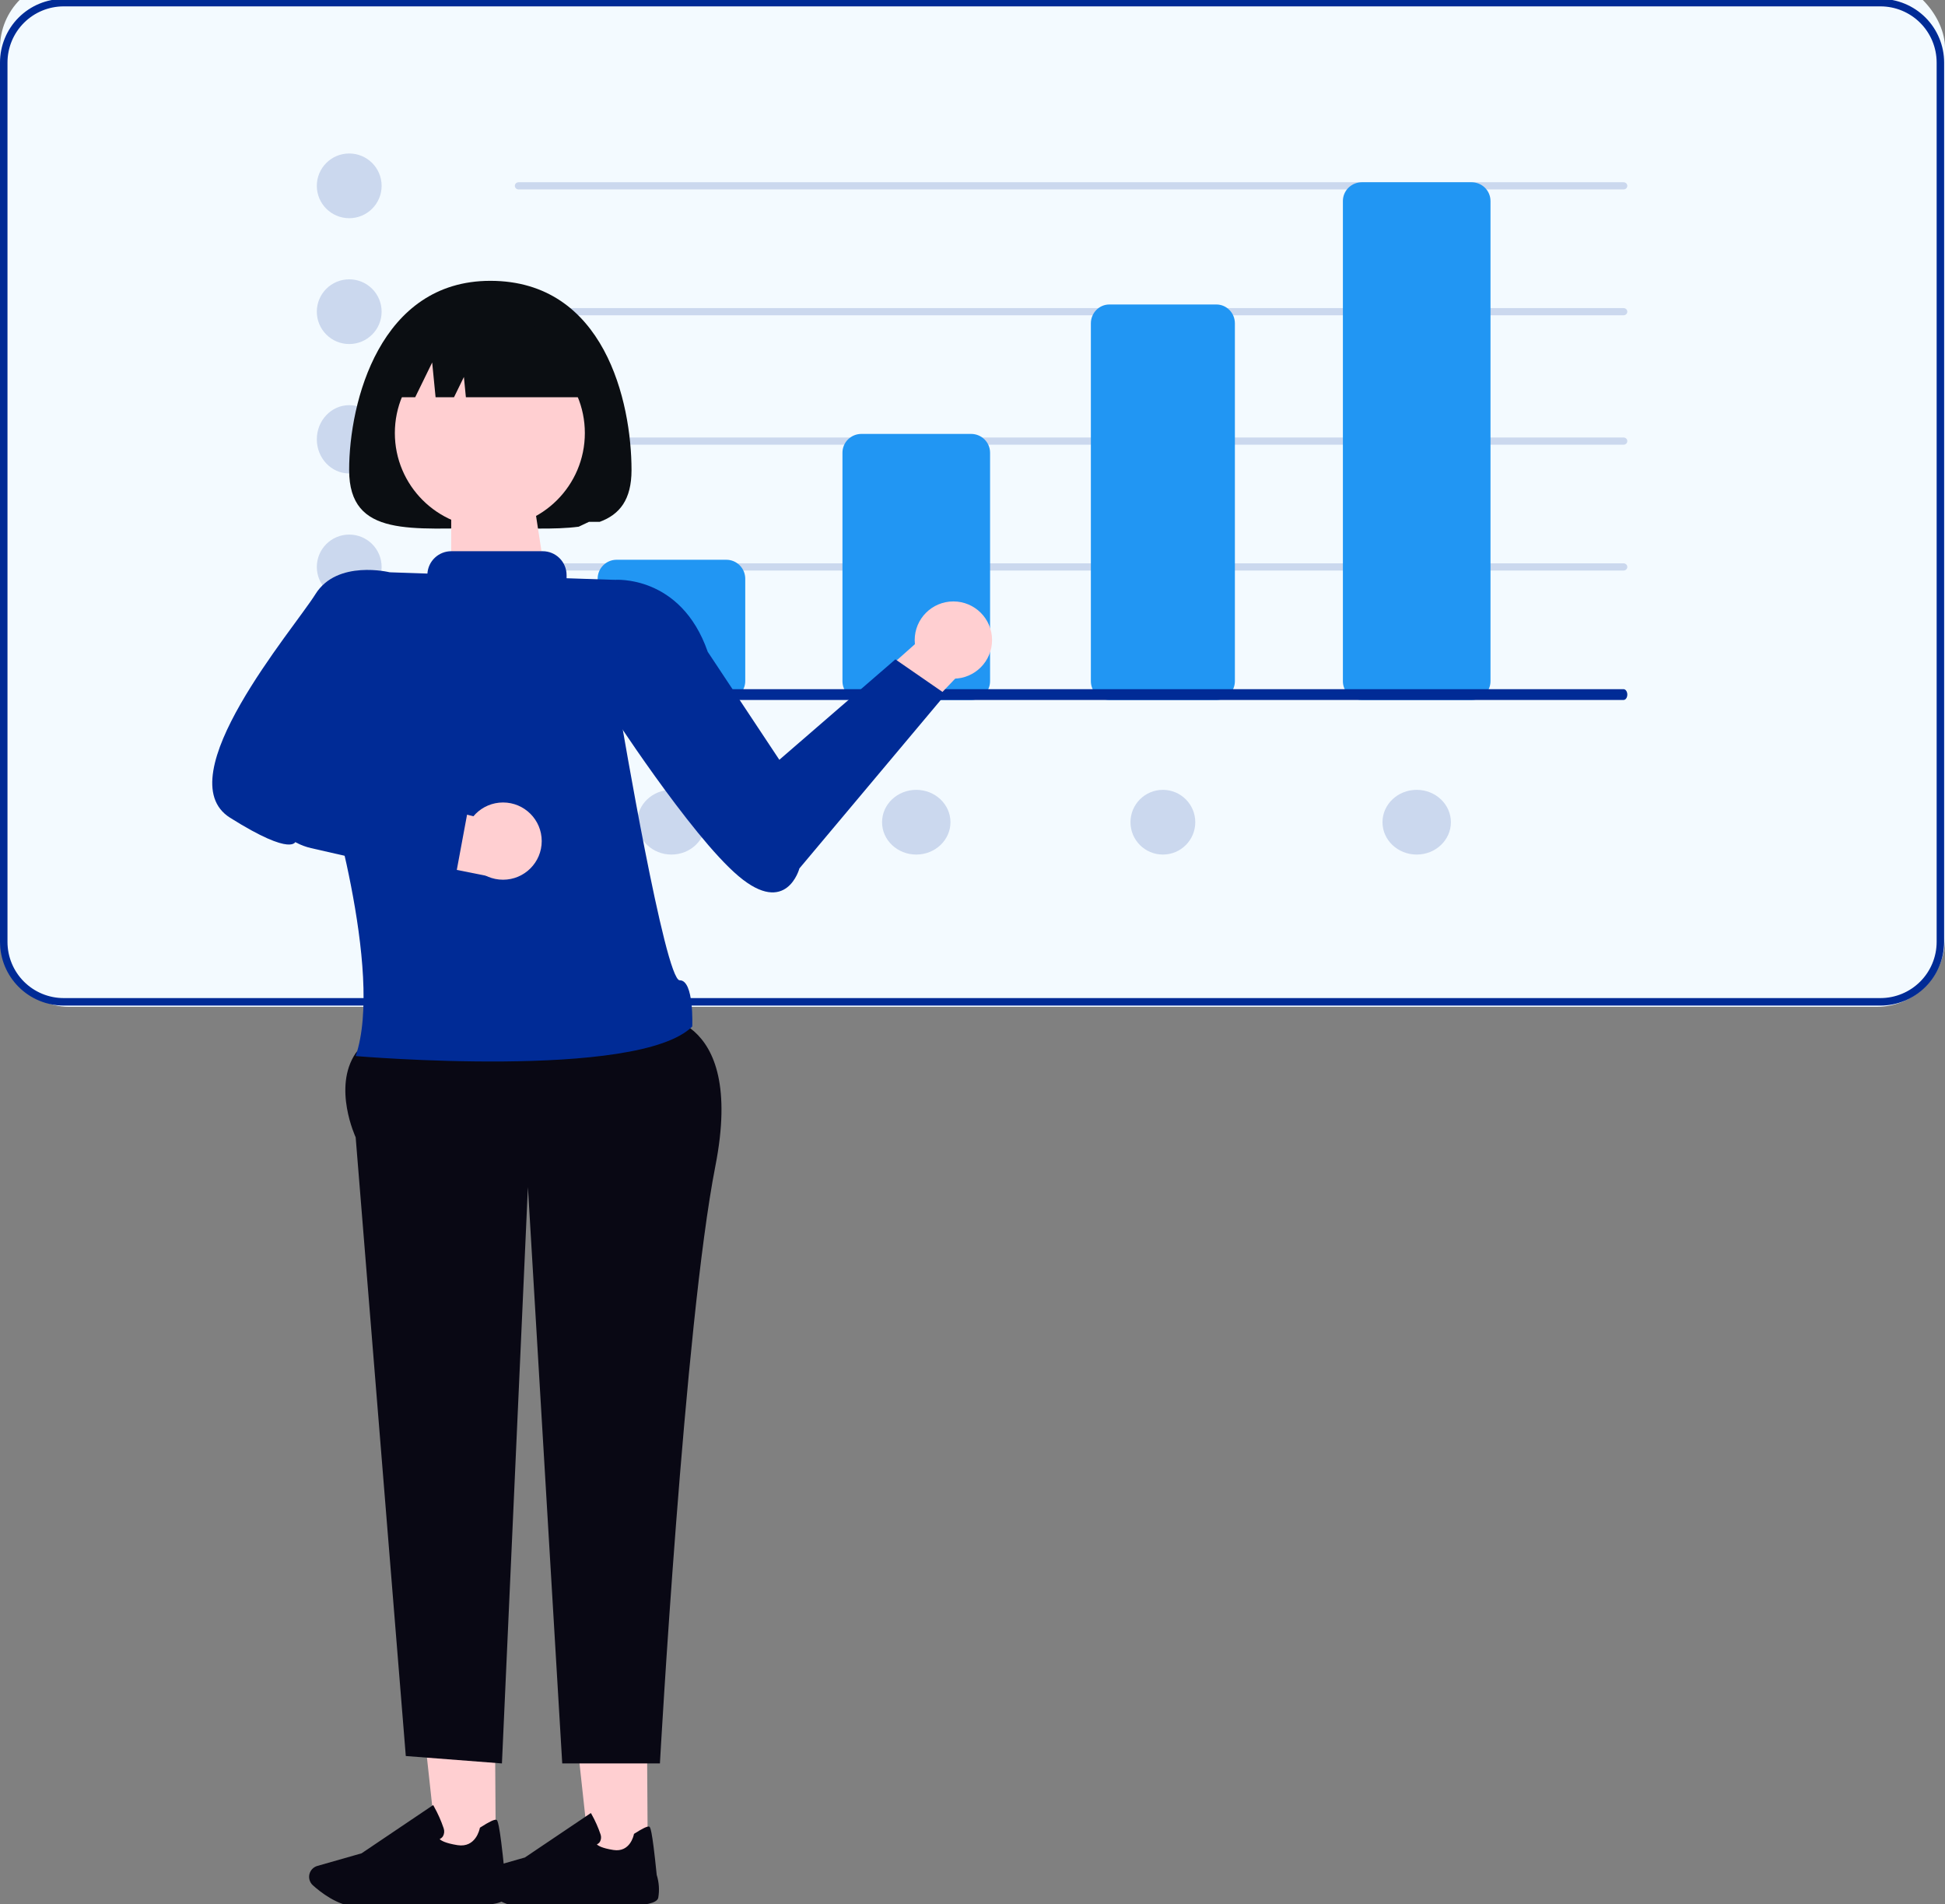 <svg width="284" height="278" viewBox="0 0 284 278" fill="none" xmlns="http://www.w3.org/2000/svg">
<rect x="0" y="0" width="284" height="278" fill="#808080" stroke="none"/>
<g clip-path="url(#clip0_532_917)">
<rect y="-3" width="284" height="150" rx="10" fill="#F3FAFF"/>
<path d="M274.584 146.81H9.289C6.827 146.807 4.465 145.828 2.724 144.086C0.982 142.345 0.003 139.984 0 137.522V9.126C0.003 6.664 0.982 4.303 2.724 2.561C4.465 0.82 6.827 -0.159 9.289 -0.162H274.584C277.046 -0.159 279.408 0.82 281.149 2.561C282.891 4.303 283.87 6.664 283.873 9.126V137.522C283.87 139.984 282.891 142.345 281.149 144.086C279.408 145.828 277.046 146.807 274.584 146.81ZM9.289 0.931C7.116 0.933 5.033 1.797 3.496 3.334C1.96 4.87 1.095 6.953 1.093 9.126V137.522C1.095 139.694 1.96 141.778 3.496 143.314C5.033 144.85 7.116 145.715 9.289 145.717H274.584C276.757 145.715 278.84 144.85 280.377 143.314C281.913 141.778 282.778 139.694 282.78 137.522V9.126C282.778 6.953 281.913 4.87 280.377 3.334C278.84 1.797 276.757 0.933 274.584 0.931H9.289Z" fill="#002B96"/>
<path d="M50.992 31.857C53.605 31.857 55.723 29.742 55.723 27.133C55.723 24.524 53.605 22.409 50.992 22.409C48.379 22.409 46.261 24.524 46.261 27.133C46.261 29.742 48.379 31.857 50.992 31.857Z" fill="#CBD8EE"/>
<path d="M50.992 50.228C53.605 50.228 55.723 48.113 55.723 45.504C55.723 42.895 53.605 40.78 50.992 40.78C48.379 40.78 46.261 42.895 46.261 45.504C46.261 48.113 48.379 50.228 50.992 50.228Z" fill="#CBD8EE"/>
<path d="M50.992 69.125C53.605 69.125 55.723 66.892 55.723 64.138C55.723 61.384 53.605 59.152 50.992 59.152C48.379 59.152 46.261 61.384 46.261 64.138C46.261 66.892 48.379 69.125 50.992 69.125Z" fill="#CBD8EE"/>
<path d="M50.992 87.496C53.605 87.496 55.723 85.382 55.723 82.772C55.723 80.163 53.605 78.048 50.992 78.048C48.379 78.048 46.261 80.163 46.261 82.772C46.261 85.382 48.379 87.496 50.992 87.496Z" fill="#CBD8EE"/>
<path d="M133.788 124.764C136.546 124.764 138.782 122.649 138.782 120.04C138.782 117.431 136.546 115.316 133.788 115.316C131.03 115.316 128.794 117.431 128.794 120.04C128.794 122.649 131.03 124.764 133.788 124.764Z" fill="#CBD8EE"/>
<path d="M98.041 124.764C100.8 124.764 103.035 122.649 103.035 120.04C103.035 117.431 100.8 115.316 98.041 115.316C95.283 115.316 93.047 117.431 93.047 120.04C93.047 122.649 95.283 124.764 98.041 124.764Z" fill="#CBD8EE"/>
<path d="M206.859 124.764C209.617 124.764 211.853 122.649 211.853 120.04C211.853 117.431 209.617 115.316 206.859 115.316C204.101 115.316 201.865 117.431 201.865 120.04C201.865 122.649 204.101 124.764 206.859 124.764Z" fill="#CBD8EE"/>
<path d="M169.798 124.764C172.411 124.764 174.529 122.649 174.529 120.04C174.529 117.431 172.411 115.316 169.798 115.316C167.185 115.316 165.067 117.431 165.067 120.04C165.067 122.649 167.185 124.764 169.798 124.764Z" fill="#CBD8EE"/>
<path d="M237.067 27.658H75.719C75.574 27.658 75.436 27.602 75.334 27.504C75.231 27.405 75.174 27.272 75.174 27.133C75.174 26.994 75.231 26.86 75.334 26.762C75.436 26.663 75.574 26.608 75.719 26.608H237.067C237.212 26.608 237.35 26.663 237.453 26.762C237.555 26.86 237.612 26.994 237.612 27.133C237.612 27.272 237.555 27.405 237.453 27.504C237.35 27.602 237.212 27.658 237.067 27.658Z" fill="#CBD8EE"/>
<path d="M237.067 46.029H75.719C75.574 46.029 75.436 45.974 75.334 45.876C75.231 45.777 75.174 45.644 75.174 45.504C75.174 45.365 75.231 45.232 75.334 45.133C75.436 45.035 75.574 44.98 75.719 44.98H237.067C237.212 44.98 237.35 45.035 237.453 45.133C237.555 45.232 237.612 45.365 237.612 45.504C237.612 45.644 237.555 45.777 237.453 45.876C237.35 45.974 237.212 46.029 237.067 46.029Z" fill="#CBD8EE"/>
<path d="M237.067 64.926H75.719C75.574 64.926 75.436 64.871 75.334 64.772C75.231 64.674 75.174 64.54 75.174 64.401C75.174 64.262 75.231 64.128 75.334 64.03C75.436 63.931 75.574 63.876 75.719 63.876H237.067C237.212 63.876 237.35 63.931 237.453 64.03C237.555 64.128 237.612 64.262 237.612 64.401C237.612 64.54 237.555 64.674 237.453 64.772C237.35 64.871 237.212 64.926 237.067 64.926Z" fill="#CBD8EE"/>
<path d="M237.067 83.297H75.719C75.574 83.297 75.436 83.242 75.334 83.144C75.231 83.045 75.174 82.912 75.174 82.772C75.174 82.633 75.231 82.5 75.334 82.401C75.436 82.303 75.574 82.248 75.719 82.248H237.067C237.212 82.248 237.35 82.303 237.453 82.401C237.555 82.5 237.612 82.633 237.612 82.772C237.612 82.912 237.555 83.045 237.453 83.144C237.35 83.242 237.212 83.297 237.067 83.297Z" fill="#CBD8EE"/>
<path d="M106.055 102.194H90.028C89.295 102.193 88.593 101.901 88.075 101.383C87.557 100.864 87.266 100.161 87.265 99.427V84.489C87.266 83.756 87.557 83.052 88.075 82.534C88.593 82.015 89.295 81.724 90.028 81.723H106.055C106.787 81.724 107.49 82.015 108.008 82.534C108.526 83.052 108.817 83.756 108.818 84.489V99.427C108.817 100.161 108.526 100.864 108.008 101.383C107.49 101.901 106.787 102.193 106.055 102.194Z" fill="#2196F3"/>
<path d="M141.802 102.194H125.775C125.042 102.193 124.34 101.905 123.822 101.392C123.304 100.879 123.013 100.184 123.012 99.459V66.087C123.013 65.362 123.304 64.666 123.822 64.154C124.34 63.641 125.042 63.352 125.775 63.352H141.802C142.534 63.352 143.237 63.641 143.755 64.154C144.273 64.666 144.564 65.362 144.565 66.087V99.459C144.564 100.184 144.273 100.879 143.755 101.392C143.237 101.905 142.534 102.193 141.802 102.194Z" fill="#2196F3"/>
<path d="M177.616 102.194H161.98C161.265 102.193 160.58 101.903 160.075 101.387C159.569 100.872 159.285 100.173 159.284 99.444V47.204C159.285 46.475 159.569 45.776 160.075 45.261C160.58 44.745 161.265 44.455 161.98 44.455H177.616C178.331 44.455 179.016 44.745 179.521 45.261C180.027 45.776 180.311 46.475 180.312 47.204V99.444C180.311 100.173 180.027 100.872 179.521 101.387C179.016 101.903 178.331 102.193 177.616 102.194Z" fill="#2196F3"/>
<path d="M214.873 102.193H198.846C198.113 102.193 197.411 101.904 196.893 101.39C196.375 100.877 196.083 100.181 196.083 99.455V29.346C196.083 28.62 196.375 27.924 196.893 27.411C197.411 26.898 198.113 26.609 198.846 26.608H214.873C215.605 26.609 216.308 26.898 216.826 27.411C217.344 27.924 217.635 28.62 217.636 29.346V99.455C217.635 100.181 217.344 100.877 216.826 101.39C216.308 101.904 215.605 102.193 214.873 102.193Z" fill="#2196F3"/>
<path d="M237.067 102.193H75.719C75.574 102.193 75.436 102.11 75.334 101.963C75.231 101.815 75.174 101.615 75.174 101.406C75.174 101.197 75.231 100.997 75.334 100.849C75.436 100.702 75.574 100.619 75.719 100.619H237.067C237.212 100.619 237.35 100.702 237.453 100.849C237.555 100.997 237.612 101.197 237.612 101.406C237.612 101.615 237.555 101.815 237.453 101.963C237.35 102.11 237.212 102.193 237.067 102.193Z" fill="#002B96"/>
<path d="M94.584 271.133H86.104L81.188 225.902H94.292L94.584 271.133Z" fill="#FFCFD1"/>
<path d="M77.85 278.406C76.958 278.406 76.163 278.385 75.566 278.329C73.316 278.122 71.166 276.462 70.087 275.494C69.851 275.281 69.687 275.001 69.617 274.691C69.547 274.381 69.576 274.058 69.698 273.765C69.787 273.553 69.923 273.365 70.095 273.213C70.266 273.061 70.47 272.949 70.691 272.886L76.641 271.189L86.278 264.698L86.387 264.892C86.911 265.824 87.347 266.803 87.689 267.816C87.753 267.993 87.778 268.182 87.761 268.369C87.745 268.556 87.689 268.738 87.596 268.901C87.486 269.065 87.331 269.195 87.15 269.274C87.324 269.456 87.871 269.824 89.555 270.092C92.017 270.481 92.528 267.938 92.552 267.832L92.568 267.747L92.641 267.699C93.814 266.946 94.532 266.605 94.779 266.679C94.933 266.724 95.193 266.805 95.89 273.729C96.23 274.808 96.308 275.952 96.117 277.066C95.756 278.727 88.5 278.156 87.048 278.022C87.007 278.026 81.577 278.411 77.854 278.411L77.85 278.406Z" fill="#090814"/>
<path d="M72.396 271.133H63.92L59.004 225.902H72.108L72.396 271.133Z" fill="#FFCFD1"/>
<path d="M54.105 278.407C53.137 278.407 52.275 278.385 51.628 278.326C49.187 278.102 46.855 276.3 45.684 275.25C45.428 275.02 45.25 274.715 45.174 274.379C45.099 274.043 45.129 273.692 45.262 273.374C45.359 273.145 45.506 272.94 45.693 272.775C45.879 272.61 46.1 272.489 46.34 272.421L52.794 270.58L63.247 263.536L63.366 263.747C63.934 264.758 64.407 265.819 64.778 266.918C64.847 267.11 64.874 267.315 64.856 267.518C64.839 267.721 64.778 267.918 64.677 268.095C64.557 268.273 64.389 268.414 64.193 268.5C64.382 268.697 64.976 269.097 66.802 269.387C69.472 269.809 70.026 267.05 70.053 266.936L70.071 266.844L70.15 266.791C71.416 265.975 72.2 265.605 72.468 265.684C72.635 265.732 72.918 265.82 73.674 273.332C74.043 274.502 74.127 275.743 73.919 276.951C73.528 278.753 65.657 278.134 64.082 277.988C64.037 277.993 58.147 278.41 54.108 278.41L54.105 278.407Z" fill="#090814"/>
<path d="M112.353 112.942L136.085 91.83L143.086 95.293L114.623 125.102L112.353 112.942Z" fill="#FFCFD1"/>
<path d="M139.208 99.085C142.327 99.085 144.856 96.561 144.856 93.446C144.856 90.332 142.327 87.807 139.208 87.807C136.089 87.807 133.56 90.332 133.56 93.446C133.56 96.561 136.089 99.085 139.208 99.085Z" fill="#FFCFD1"/>
<path d="M94.856 148.222C94.856 148.222 108.976 147.174 104.456 170.234C99.936 193.294 96.358 257.457 96.358 257.457H82.095L77.083 173.311L73.29 257.457L59.252 256.375L51.933 166.041C51.933 166.041 48.54 158.778 51.933 153.764C55.325 148.75 94.856 148.222 94.856 148.222Z" fill="#090814"/>
<path d="M85.82 86.754L89.741 84.657C89.741 84.657 99.4 83.834 103.341 95.163L113.795 110.928L130.738 96.266L138.081 101.341L116.725 126.788C116.725 126.788 114.867 133.841 107.846 127.921C100.826 122.001 88.644 103.108 88.644 103.108L85.82 86.754Z" fill="#002B96"/>
<path d="M71.595 41C55.488 41 50.98 58.666 50.98 68.633C50.98 78.6 60.21 77.092 71.595 77.092C76.481 77.092 80.968 77.367 84.503 76.896L86 76.186H87.57C90.471 75.122 92.212 72.96 92.212 68.633C92.209 58.666 88.257 41 71.595 41Z" fill="#0B0E12"/>
<path d="M65.882 72.58H77.851L80.276 88.37H65.882V72.58Z" fill="#FFCFD1"/>
<path d="M71.526 77.075C79.187 77.075 85.397 70.874 85.397 63.224C85.397 55.575 79.187 49.373 71.526 49.373C63.864 49.373 57.654 55.575 57.654 63.224C57.654 70.874 63.864 77.075 71.526 77.075Z" fill="#FFCFD1"/>
<path d="M57 58H60.624L63.105 52.923L63.602 58H66.29L67.737 55.038L68.026 58H88C88 55.083 86.414 52.285 83.591 50.222C80.768 48.159 76.94 47 72.948 47H70.053C66.061 47 62.232 48.159 59.409 50.222C56.586 52.285 57 55.083 57 58Z" fill="#0B0E12"/>
<path d="M99.245 143.12C97.115 143.147 90.7 105.139 90.7 105.139L89.74 84.655L82.73 84.422V83.962C82.73 83.037 82.362 82.151 81.707 81.497C81.053 80.843 80.165 80.476 79.239 80.476H65.889C65.002 80.477 64.149 80.814 63.503 81.42C62.856 82.026 62.465 82.856 62.41 83.739L56.913 83.554L47.395 113.755C47.395 113.755 56.167 141.817 51.933 154.183C51.933 154.183 93.184 157.72 101.081 149.869C101.078 149.87 101.375 143.093 99.245 143.12Z" fill="#002B96"/>
<path d="M59.275 87.318L56.912 83.555C56.912 83.555 49.225 81.657 46.06 86.743C42.896 91.829 24.234 113.501 33.594 119.387C42.954 125.274 43.194 122.773 43.194 122.773L54.09 107.519L59.275 87.318Z" fill="#002B96"/>
<path d="M47.953 114.009L40.995 113.275C40.556 114.211 40.336 115.234 40.351 116.268C40.366 117.301 40.617 118.318 41.083 119.24C41.55 120.163 42.221 120.967 43.045 121.593C43.869 122.218 44.825 122.648 45.84 122.851L73.369 128.337L70.497 119.506L47.953 114.009Z" fill="#FFCFD1"/>
<path d="M73.452 128.437C76.571 128.437 79.1 125.913 79.1 122.798C79.1 119.684 76.571 117.159 73.452 117.159C70.333 117.159 67.804 119.684 67.804 122.798C67.804 125.913 70.333 128.437 73.452 128.437Z" fill="#FFCFD1"/>
<path d="M66.401 128.611L45.428 123.825C43.908 123.474 42.505 122.738 41.354 121.686C40.203 120.635 39.343 119.305 38.858 117.825L38.011 115.214L43.454 110.937L68.391 117.896L66.401 128.611Z" fill="#002B96"/>
</g>
<defs>
<clipPath id="clip0_532_917">
<rect width="284" height="278" fill="white"/>
</clipPath>
</defs>
</svg>
